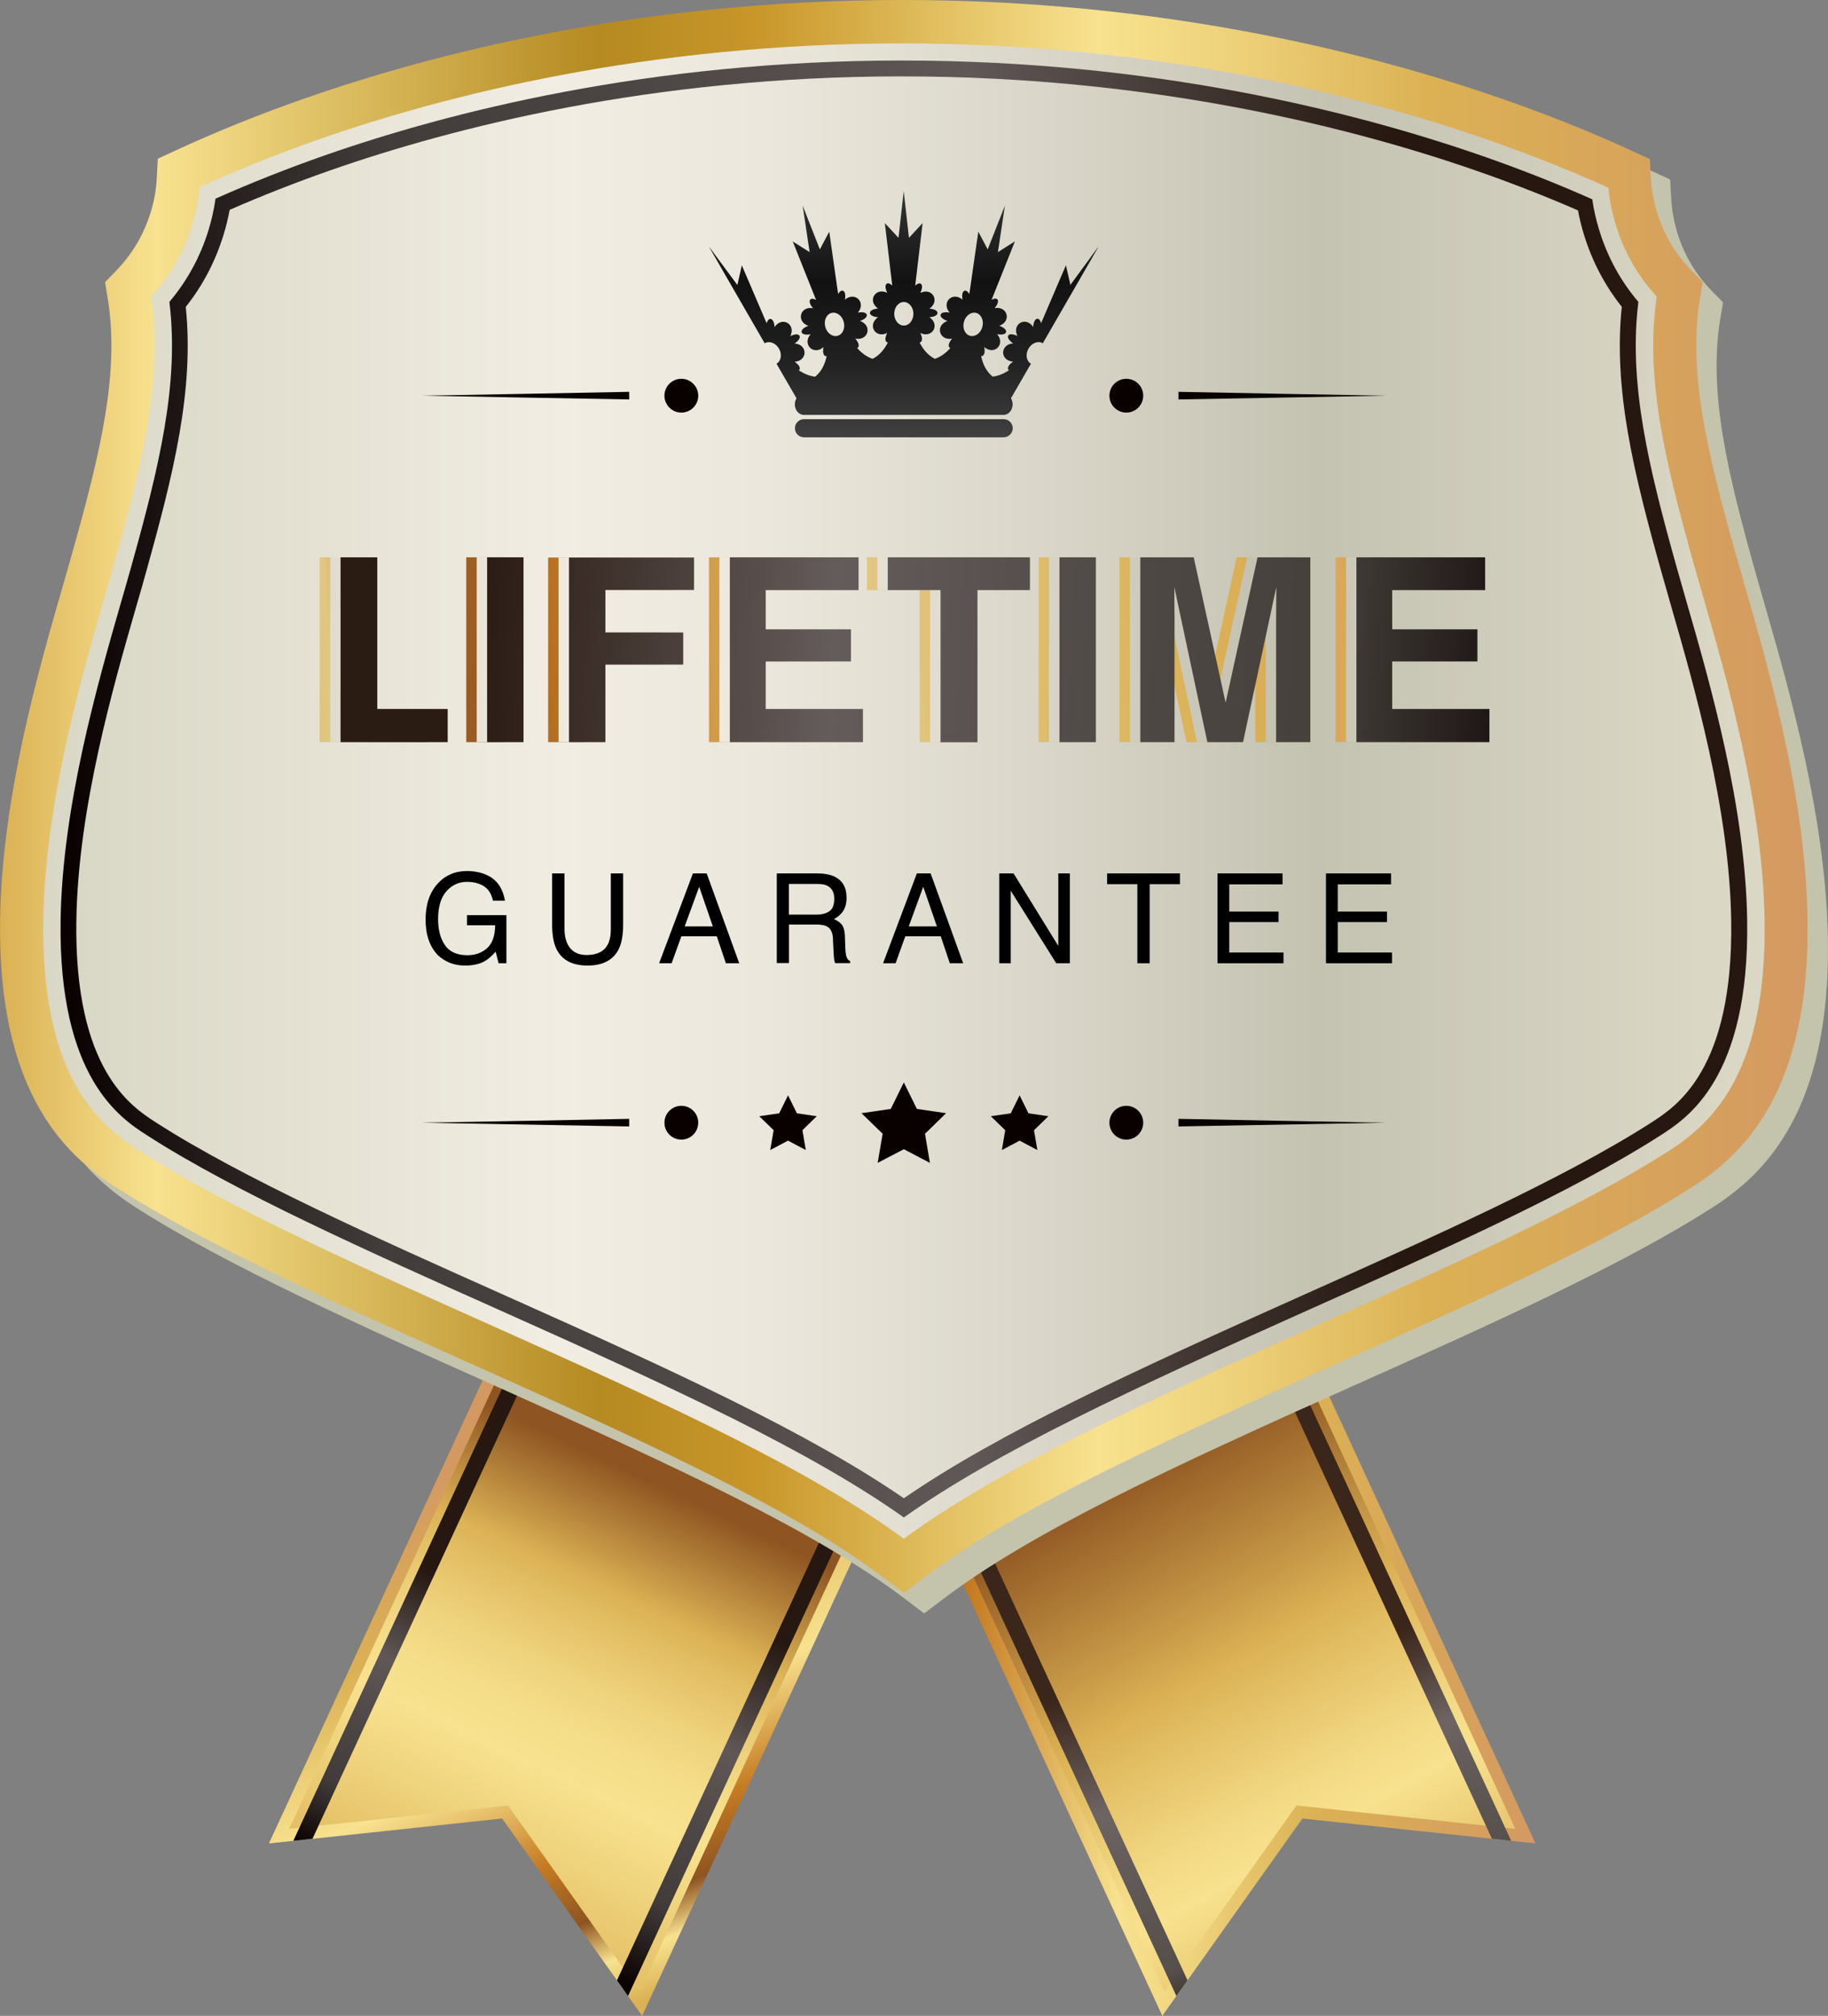 <?xml version="1.0" encoding="UTF-8"?> <!-- Generator: Adobe Illustrator 25.2.1, SVG Export Plug-In . SVG Version: 6.00 Build 0) --> <svg xmlns="http://www.w3.org/2000/svg" xmlns:xlink="http://www.w3.org/1999/xlink" id="Слой_1" x="0px" y="0px" viewBox="0 0 175.25 193.18" style="enable-background:new 0 0 175.25 193.18;" xml:space="preserve"><rect x="0" y="0" width="175.25" height="193.18" fill="#808080" stroke="none"/> <style type="text/css"> .st0{fill:url(#SVGID_1_);} .st1{fill:url(#SVGID_2_);} .st2{fill:url(#SVGID_3_);} .st3{fill:url(#SVGID_4_);} .st4{fill:url(#SVGID_5_);} .st5{fill:url(#SVGID_6_);} .st6{fill:url(#SVGID_7_);} .st7{fill:url(#SVGID_8_);} .st8{fill:#C4C3AC;} .st9{fill:url(#SVGID_9_);} .st10{fill:url(#SVGID_10_);} .st11{fill:url(#SVGID_11_);} .st12{fill:url(#SVGID_12_);} .st13{fill:#090000;} .st14{fill:url(#SVGID_13_);} .st15{fill:url(#SVGID_14_);} .st16{fill:url(#SVGID_15_);} .st17{fill:url(#SVGID_16_);} .st18{fill:url(#SVGID_17_);} .st19{fill:url(#SVGID_18_);} .st20{fill:url(#SVGID_19_);} .st21{fill:url(#SVGID_20_);} .st22{fill:url(#SVGID_21_);} .st23{fill:url(#SVGID_22_);} .st24{fill:url(#SVGID_23_);} .st25{fill:url(#SVGID_24_);} .st26{fill:url(#SVGID_25_);} .st27{fill:url(#SVGID_26_);} .st28{fill:url(#SVGID_27_);} .st29{fill:url(#SVGID_28_);} .st30{fill:url(#SVGID_29_);} .st31{fill:url(#SVGID_30_);} .st32{fill:url(#SVGID_31_);} .st33{fill:url(#SVGID_32_);} .st34{fill:url(#SVGID_33_);} .st35{fill:url(#SVGID_34_);} .st36{fill:url(#SVGID_35_);} .st37{fill:url(#SVGID_36_);} .st38{fill:url(#SVGID_37_);} .st39{fill:url(#SVGID_38_);} </style> <g> <linearGradient id="SVGID_1_" gradientUnits="userSpaceOnUse" x1="80.579" y1="184.184" x2="60.579" y2="133.851"> <stop offset="0" style="stop-color:#DBB154"></stop> <stop offset="0.086" style="stop-color:#F8E28F"></stop> <stop offset="0.166" style="stop-color:#8E5421"></stop> <stop offset="0.288" style="stop-color:#C67C23"></stop> <stop offset="0.472" style="stop-color:#F8E28F"></stop> <stop offset="0.57" style="stop-color:#EED27B"></stop> <stop offset="0.724" style="stop-color:#DBB154"></stop> <stop offset="1" style="stop-color:#D49961"></stop> </linearGradient> <polygon class="st0" points="101.55,106.57 61.56,193.18 48.14,174.27 25.78,176.66 65.77,90.05 "></polygon> <linearGradient id="SVGID_2_" gradientUnits="userSpaceOnUse" x1="41.306" y1="188.178" x2="63.29" y2="142.379"> <stop offset="0" style="stop-color:#DBB154"></stop> <stop offset="0.42" style="stop-color:#F8E28F"></stop> <stop offset="0.506" style="stop-color:#F5DE8A"></stop> <stop offset="0.613" style="stop-color:#EED17B"></stop> <stop offset="0.728" style="stop-color:#E2BD62"></stop> <stop offset="0.782" style="stop-color:#DBB154"></stop> <stop offset="1" style="stop-color:#8E5421"></stop> </linearGradient> <polygon class="st1" points="48.7,173.02 27.72,175.26 66.35,91.62 99.98,107.15 61.34,190.83 "></polygon> </g> <linearGradient id="SVGID_3_" gradientUnits="userSpaceOnUse" x1="26.259" y1="175.569" x2="43.592" y2="143.235"> <stop offset="0" style="stop-color:#090000"></stop> <stop offset="0.188" style="stop-color:#413C39"></stop> <stop offset="0.335" style="stop-color:#4B4543"></stop> <stop offset="0.539" style="stop-color:#605857"></stop> <stop offset="0.791" style="stop-color:#261811"></stop> </linearGradient> <polygon class="st2" points="29.96,176.21 69.05,91.56 67.6,90.89 28.12,176.41 "></polygon> <linearGradient id="SVGID_4_" gradientUnits="userSpaceOnUse" x1="58.247" y1="189.477" x2="78.914" y2="148.81"> <stop offset="0" style="stop-color:#090000"></stop> <stop offset="0.188" style="stop-color:#413C39"></stop> <stop offset="0.335" style="stop-color:#4B4543"></stop> <stop offset="0.539" style="stop-color:#605857"></stop> <stop offset="0.791" style="stop-color:#261811"></stop> </linearGradient> <polygon class="st3" points="60.21,191.28 99.72,105.72 98.27,105.05 59.15,189.78 "></polygon> <g> <linearGradient id="SVGID_5_" gradientUnits="userSpaceOnUse" x1="71.444" y1="141.614" x2="147.215" y2="141.614"> <stop offset="0" style="stop-color:#DBB154"></stop> <stop offset="0.086" style="stop-color:#F8E28F"></stop> <stop offset="0.166" style="stop-color:#8E5421"></stop> <stop offset="0.288" style="stop-color:#C67C23"></stop> <stop offset="0.472" style="stop-color:#F8E28F"></stop> <stop offset="0.57" style="stop-color:#EED27B"></stop> <stop offset="0.724" style="stop-color:#DBB154"></stop> <stop offset="1" style="stop-color:#D49961"></stop> </linearGradient> <polygon class="st4" points="71.44,106.57 111.43,193.18 124.86,174.27 147.21,176.66 107.22,90.05 "></polygon> <linearGradient id="SVGID_6_" gradientUnits="userSpaceOnUse" x1="135.535" y1="188.026" x2="108.516" y2="140.101"> <stop offset="0" style="stop-color:#DBB154"></stop> <stop offset="0.277" style="stop-color:#F8E28F"></stop> <stop offset="0.372" style="stop-color:#F2D883"></stop> <stop offset="0.545" style="stop-color:#E2BD62"></stop> <stop offset="0.614" style="stop-color:#DBB154"></stop> <stop offset="1" style="stop-color:#8E5421"></stop> </linearGradient> <polygon class="st5" points="73.01,107.15 106.65,91.62 145.27,175.26 124.29,173.02 111.65,190.83 "></polygon> </g> <linearGradient id="SVGID_7_" gradientUnits="userSpaceOnUse" x1="148.671" y1="182.95" x2="131.671" y2="148.617"> <stop offset="0" style="stop-color:#1A0000"></stop> <stop offset="0.188" style="stop-color:#56504B"></stop> <stop offset="0.366" style="stop-color:#5F5855"></stop> <stop offset="0.539" style="stop-color:#6D6463"></stop> <stop offset="0.791" style="stop-color:#3B261B"></stop> </linearGradient> <polygon class="st6" points="143.03,176.21 103.94,91.56 105.4,90.89 144.88,176.41 "></polygon> <linearGradient id="SVGID_8_" gradientUnits="userSpaceOnUse" x1="110.422" y1="198.722" x2="95.756" y2="154.389"> <stop offset="0" style="stop-color:#1A0000"></stop> <stop offset="0.188" style="stop-color:#56504B"></stop> <stop offset="0.366" style="stop-color:#5F5855"></stop> <stop offset="0.539" style="stop-color:#6D6463"></stop> <stop offset="0.791" style="stop-color:#3B261B"></stop> </linearGradient> <polygon class="st7" points="112.78,191.28 73.28,105.72 74.72,105.05 113.85,189.78 "></polygon> <g> <path class="st8" d="M88.4,1.95c-25.01,0-44.91,5.12-57.2,9.42c-4.36,1.52-8.55,3.21-12.46,5.02l-1.66,0.77l-0.1,1.83 c-0.05,1.12-0.25,2.23-0.59,3.32c-0.65,2.12-1.77,4-3.3,5.58l-1.07,1.1l0.25,1.51c1.19,7.16-0.73,14.94-3.37,24.36 c-0.26,0.95-0.57,1.99-0.89,3.12c-2.34,8.11-5.88,20.37-6.05,32.09c-0.25,16.45,6.15,22.48,10.98,25.59 c8.76,5.63,21.81,11.46,34.42,17.1c17.69,7.91,30.88,14,39.41,20.47l1.83,1.39l1.83-1.39c8.53-6.46,21.72-12.56,39.41-20.47 c12.62-5.64,25.67-11.47,34.42-17.1c4.83-3.1,11.23-9.14,10.98-25.59c-0.17-11.72-3.71-23.98-6.05-32.09 c-0.32-1.12-0.62-2.17-0.89-3.12c-2.64-9.43-4.56-17.2-3.37-24.36l0.26-1.51l-1.07-1.1c-1.55-1.58-2.66-3.45-3.31-5.58 c-0.33-1.07-0.53-2.17-0.59-3.28l-0.1-1.83l-1.66-0.76c-3.97-1.83-8.22-3.52-12.62-5.05C133.44,7.08,113.43,1.95,88.4,1.95 L88.4,1.95z"></path> <linearGradient id="SVGID_9_" gradientUnits="userSpaceOnUse" x1="0" y1="76.33" x2="173.297" y2="76.33"> <stop offset="0" style="stop-color:#DBB154"></stop> <stop offset="0.086" style="stop-color:#F8E28F"></stop> <stop offset="0.331" style="stop-color:#B58A21"></stop> <stop offset="0.417" style="stop-color:#C89629"></stop> <stop offset="0.607" style="stop-color:#F8E28F"></stop> <stop offset="0.679" style="stop-color:#EED27B"></stop> <stop offset="0.791" style="stop-color:#DBB154"></stop> <stop offset="1" style="stop-color:#D49961"></stop> </linearGradient> <path class="st9" d="M86.45,0c-25.01,0-44.91,5.12-57.2,9.42c-4.36,1.52-8.54,3.21-12.46,5.02l-1.66,0.77l-0.1,1.83 c-0.05,1.12-0.25,2.23-0.59,3.32c-0.65,2.12-1.77,4-3.3,5.58l-1.07,1.1l0.25,1.51c1.19,7.16-0.73,14.94-3.37,24.36 c-0.26,0.95-0.57,1.99-0.89,3.12C3.71,64.13,0.18,76.4,0.01,88.11c-0.25,16.45,6.15,22.48,10.98,25.59 c8.76,5.63,21.81,11.46,34.42,17.1c17.69,7.91,30.88,14,39.41,20.47l1.83,1.39l1.83-1.39c8.53-6.46,21.72-12.56,39.41-20.47 c12.62-5.64,25.67-11.47,34.42-17.1c4.83-3.1,11.23-9.14,10.98-25.59c-0.17-11.72-3.71-23.98-6.05-32.09 c-0.32-1.12-0.62-2.17-0.89-3.12c-2.64-9.43-4.56-17.2-3.37-24.36l0.26-1.51l-1.07-1.1c-1.55-1.58-2.66-3.45-3.31-5.58 c-0.33-1.07-0.53-2.17-0.59-3.28l-0.1-1.83l-1.66-0.76c-3.97-1.83-8.22-3.52-12.62-5.05C131.49,5.13,111.48,0,86.45,0L86.45,0z"></path> <linearGradient id="SVGID_10_" gradientUnits="userSpaceOnUse" x1="4.142" y1="75.803" x2="169.155" y2="75.803"> <stop offset="0" style="stop-color:#D9D7C5"></stop> <stop offset="0.294" style="stop-color:#F1EDE3"></stop> <stop offset="0.414" style="stop-color:#EBE7DC"></stop> <stop offset="0.588" style="stop-color:#D9D6C9"></stop> <stop offset="0.749" style="stop-color:#C4C2B1"></stop> <stop offset="0.982" style="stop-color:#DAD7C5"></stop> </linearGradient> <path class="st10" d="M86.65,147.46c-8.89-6.54-22.05-12.63-39.55-20.45c-12.48-5.58-25.38-11.34-33.87-16.8 c-4.34-2.79-9.29-7.81-9.08-22.04c0.16-11.17,3.61-23.11,5.89-31l0.16-0.54c0.27-0.93,0.52-1.81,0.75-2.61 c2.71-9.69,4.7-17.76,3.55-25.6c1.81-1.98,3.12-4.27,3.91-6.84c0.37-1.18,0.61-2.4,0.72-3.64c3.66-1.67,7.52-3.21,11.49-4.6 c11.99-4.19,31.4-9.18,55.84-9.18c24.44,0,43.99,5,56.08,9.2c4.08,1.42,8,2.98,11.66,4.63c0.11,1.21,0.35,2.42,0.72,3.6 c0.79,2.57,2.1,4.86,3.91,6.83c-1.15,7.85,0.84,15.92,3.55,25.62l0.9,3.14c2.29,7.93,5.73,19.86,5.89,31.01 c0.21,14.23-4.74,19.25-9.08,22.04c-8.48,5.46-21.36,11.21-33.82,16.78C108.69,134.84,95.52,140.93,86.65,147.46L86.65,147.46z"></path> <linearGradient id="SVGID_11_" gradientUnits="userSpaceOnUse" x1="5.798" y1="75.61" x2="167.499" y2="75.61"> <stop offset="0" style="stop-color:#090000"></stop> <stop offset="0.188" style="stop-color:#413C39"></stop> <stop offset="0.335" style="stop-color:#4B4543"></stop> <stop offset="0.539" style="stop-color:#605857"></stop> <stop offset="0.791" style="stop-color:#261811"></stop> </linearGradient> <path class="st11" d="M86.65,145.42c-8.99-6.37-21.91-12.34-38.87-19.92c-12.43-5.55-25.27-11.29-33.65-16.68 c-2.56-1.64-8.54-5.49-8.32-20.62c0.16-10.95,3.57-22.76,5.82-30.57l0.16-0.55c0.27-0.94,0.52-1.82,0.75-2.63 c2.68-9.57,4.67-17.61,3.7-25.52c1.71-2.02,2.97-4.33,3.75-6.88c0.3-0.98,0.53-1.98,0.67-3.01c3.36-1.5,6.88-2.89,10.5-4.16 C43.02,10.74,62.25,5.8,86.45,5.8c24.21,0,43.56,4.95,55.53,9.1c3.72,1.29,7.3,2.7,10.67,4.2c0.14,1,0.37,1.99,0.67,2.96 c0.78,2.55,2.04,4.86,3.75,6.87c-0.97,7.92,1.02,15.96,3.7,25.53l0.9,3.15c2.27,7.85,5.67,19.65,5.83,30.58 c0.23,15.14-5.76,18.98-8.32,20.62c-8.38,5.39-21.2,11.12-33.6,16.66C108.55,133.09,95.62,139.06,86.65,145.42L86.65,145.42z"></path> <linearGradient id="SVGID_12_" gradientUnits="userSpaceOnUse" x1="7.313" y1="75.444" x2="165.984" y2="75.444"> <stop offset="0" style="stop-color:#D9D7C5"></stop> <stop offset="0.294" style="stop-color:#F1EDE3"></stop> <stop offset="0.414" style="stop-color:#EBE7DC"></stop> <stop offset="0.588" style="stop-color:#D9D6C9"></stop> <stop offset="0.749" style="stop-color:#C4C2B1"></stop> <stop offset="0.982" style="stop-color:#DAD7C5"></stop> </linearGradient> <path class="st12" d="M86.65,143.58c-9.06-6.23-21.76-12.08-38.26-19.45c-12.38-5.53-25.16-11.24-33.45-16.57 c-2.34-1.51-7.83-5.04-7.62-19.33c0.16-10.75,3.53-22.44,5.76-30.17l0.16-0.55c0.27-0.94,0.53-1.82,0.75-2.64 c2.65-9.47,4.64-17.49,3.82-25.46c1.63-2.05,2.84-4.36,3.62-6.9c0.24-0.78,0.44-1.59,0.59-2.4c3.1-1.36,6.32-2.62,9.63-3.78 c11.76-4.11,30.8-9.01,54.79-9.01c24,0,43.18,4.91,55.04,9.02c3.4,1.18,6.69,2.47,9.8,3.82c0.15,0.79,0.34,1.58,0.58,2.35 c0.78,2.53,1.99,4.84,3.62,6.89c-0.82,7.98,1.16,16,3.82,25.48l0.9,3.16c2.24,7.78,5.61,19.46,5.77,30.18 c0.22,14.29-5.28,17.82-7.62,19.33c-8.28,5.33-21.05,11.03-33.4,16.55C108.4,131.5,95.69,137.36,86.65,143.58L86.65,143.58z"></path> </g> <g> <polygon class="st13" points="86.65,103.73 87.9,106.27 90.7,106.68 88.68,108.65 89.15,111.44 86.65,110.13 84.14,111.44 84.62,108.65 82.59,106.68 85.4,106.27 "></polygon> <g> <polygon class="st13" points="97.75,104.97 98.6,106.69 100.51,106.97 99.13,108.31 99.45,110.21 97.75,109.31 96.05,110.21 96.37,108.31 94.99,106.97 96.9,106.69 "></polygon> <polygon class="st13" points="75.55,104.97 76.4,106.69 78.3,106.97 76.93,108.31 77.25,110.21 75.55,109.31 73.84,110.21 74.17,108.31 72.79,106.97 74.7,106.69 "></polygon> </g> </g> <g> <linearGradient id="SVGID_13_" gradientUnits="userSpaceOnUse" x1="86.648" y1="-1.67" x2="86.648" y2="84.71"> <stop offset="0" style="stop-color:#3A3A3A"></stop> <stop offset="0.086" style="stop-color:#666666"></stop> <stop offset="0.331" style="stop-color:#121212"></stop> <stop offset="0.417" style="stop-color:#202020"></stop> <stop offset="0.607" style="stop-color:#666666"></stop> <stop offset="0.699" style="stop-color:#525252"></stop> <stop offset="0.791" style="stop-color:#3A3A3A"></stop> <stop offset="1" style="stop-color:#2C2C2C"></stop> </linearGradient> <path class="st14" d="M97.09,41.04c0-0.48-0.39-0.87-0.87-0.87H77.08c-0.48,0-0.87,0.39-0.87,0.87l0,0c0,0.48,0.39,0.87,0.87,0.87 h19.14C96.7,41.9,97.09,41.51,97.09,41.04L97.09,41.04z"></path> <linearGradient id="SVGID_14_" gradientUnits="userSpaceOnUse" x1="86.648" y1="-1.663" x2="86.648" y2="84.703"> <stop offset="0" style="stop-color:#3A3A3A"></stop> <stop offset="0.086" style="stop-color:#666666"></stop> <stop offset="0.331" style="stop-color:#121212"></stop> <stop offset="0.417" style="stop-color:#202020"></stop> <stop offset="0.607" style="stop-color:#666666"></stop> <stop offset="0.699" style="stop-color:#525252"></stop> <stop offset="0.791" style="stop-color:#3A3A3A"></stop> <stop offset="1" style="stop-color:#2C2C2C"></stop> </linearGradient> <path class="st15" d="M102.62,27.3l-0.43-1.88l-2.38,5.55c-0.18-0.67-0.7-0.55-0.76,0.36c-0.72-1.06-2.07-0.28-1.51,0.87 c-0.94-0.46-1.27,0.12-0.41,0.71c-1.28,0.09-1.28,1.66,0,1.75c-0.51,0.34-0.61,0.69-0.4,0.82c-0.48,0.32-1.01,0.55-1.57,0.61 c-0.61-0.5-0.94-1.2-1.1-1.97c0.24,0.05,0.42-0.26,0.3-0.86c0.96,0.83,2.07-0.27,1.23-1.24c1.03,0.2,1.2-0.45,0.21-0.8 c1.2-0.42,0.8-1.92-0.45-1.69c0.59-0.69,0.31-1.14-0.29-0.79l2.24-5.61l-1.63,1.03l0.67-4.46l-1.65,4.2l-0.9-1.7l-0.86,5.98 c-0.35-0.6-0.82-0.35-0.65,0.54c-0.96-0.83-2.07,0.27-1.24,1.24c-1.03-0.2-1.2,0.46-0.21,0.8c-1.2,0.42-0.8,1.92,0.45,1.69 c-0.41,0.47-0.4,0.83-0.17,0.9c-0.41,0.47-0.91,0.84-1.48,1.04c-0.66-0.33-1.13-0.9-1.47-1.57c0.24-0.01,0.34-0.36,0.07-0.91 c1.15,0.55,1.93-0.8,0.87-1.51c1.04-0.07,1.04-0.75,0-0.82c1.05-0.72,0.27-2.07-0.87-1.51c0.4-0.82,0.01-1.18-0.49-0.69l0.71-6 l-1.31,1.41l-0.5-4.48l-0.5,4.48l-1.31-1.41l0.71,5.99c-0.49-0.49-0.88-0.12-0.48,0.69c-1.15-0.55-1.93,0.79-0.88,1.51 c-1.04,0.08-1.04,0.75,0,0.83c-1.05,0.72-0.28,2.07,0.87,1.51c-0.27,0.56-0.18,0.9,0.07,0.91c-0.34,0.67-0.81,1.24-1.47,1.57 c-0.57-0.2-1.06-0.57-1.48-1.04c0.23-0.07,0.23-0.43-0.17-0.9c1.25,0.24,1.66-1.27,0.45-1.69c0.99-0.34,0.81-1-0.21-0.8 c0.83-0.96-0.27-2.07-1.24-1.24c0.17-0.89-0.3-1.14-0.65-0.54L79.5,22.2l-0.9,1.7l-1.65-4.2l0.67,4.46L76,23.14l2.24,5.61 c-0.6-0.34-0.88,0.11-0.29,0.79c-1.25-0.24-1.65,1.27-0.45,1.69c-0.99,0.34-0.81,1,0.21,0.8c-0.83,0.96,0.27,2.07,1.24,1.24 c-0.12,0.61,0.06,0.91,0.3,0.86c-0.16,0.77-0.49,1.47-1.1,1.97c-0.56-0.07-1.08-0.29-1.57-0.61c0.2-0.13,0.11-0.48-0.4-0.82 c1.27-0.09,1.27-1.66,0-1.75c0.86-0.58,0.53-1.17-0.41-0.71c0.56-1.15-0.8-1.93-1.51-0.87c-0.06-0.91-0.58-1.02-0.76-0.36 l-2.38-5.55l-0.43,1.88L68,23.67l0.03,0.08l5.28,9.15c0,0,0,0,0.01-0.01c0.44-0.25,1.05-0.02,1.36,0.52 c0.31,0.54,0.21,1.19-0.23,1.44c0,0,0,0-0.01,0l1.92,3.32c-0.1,0.16-0.16,0.36-0.16,0.58c0,0.56,0.39,1.01,0.87,1.01h19.14 c0.48,0,0.87-0.45,0.87-1.01c0-0.22-0.06-0.42-0.16-0.58l1.92-3.32c0,0-0.01,0-0.01,0c-0.44-0.25-0.54-0.9-0.23-1.44 c0.31-0.54,0.92-0.78,1.36-0.52c0,0,0.01,0,0.01,0.01l5.28-9.15l0.03-0.08L102.62,27.3z M92.41,30.85 c0.16-0.61,0.69-0.99,1.18-0.86c0.49,0.13,0.75,0.73,0.59,1.33c-0.16,0.61-0.69,0.99-1.18,0.86 C92.51,32.05,92.25,31.46,92.41,30.85z M86.65,28.94c0.5,0,0.92,0.51,0.92,1.13c0,0.63-0.41,1.13-0.92,1.13 c-0.51,0-0.92-0.51-0.92-1.13C85.73,29.45,86.14,28.94,86.65,28.94z M79.12,31.32c-0.16-0.6,0.1-1.2,0.59-1.33 c0.49-0.13,1.02,0.25,1.18,0.86c0.16,0.61-0.1,1.2-0.59,1.33C79.81,32.31,79.28,31.93,79.12,31.32z"></path> </g> <g> <g> <polygon class="st13" points="40.44,37.92 50.38,38.1 60.32,38.28 60.32,37.92 60.32,37.55 50.38,37.74 "></polygon> <circle class="st13" cx="65.32" cy="37.92" r="1.62"></circle> </g> <g> <polygon class="st13" points="132.86,37.92 122.92,38.1 112.98,38.28 112.98,37.92 112.98,37.55 122.92,37.74 "></polygon> <circle class="st13" cx="107.98" cy="37.92" r="1.62"></circle> </g> </g> <g> <g> <polygon class="st13" points="40.44,107.59 50.38,107.77 60.32,107.95 60.32,107.59 60.32,107.22 50.38,107.41 "></polygon> <circle class="st13" cx="65.32" cy="107.59" r="1.62"></circle> </g> <g> <polygon class="st13" points="132.86,107.59 122.92,107.77 112.98,107.95 112.98,107.59 112.98,107.22 122.92,107.41 "></polygon> <circle class="st13" cx="107.98" cy="107.59" r="1.62"></circle> </g> </g> <g> <path d="M46.86,83.95c0.84,0.45,1.36,1.24,1.55,2.36h-1.15c-0.14-0.63-0.42-1.09-0.85-1.37s-0.98-0.43-1.64-0.43 c-0.78,0-1.44,0.3-1.97,0.9s-0.8,1.49-0.8,2.67c0,1.02,0.22,1.86,0.66,2.5c0.44,0.64,1.16,0.96,2.15,0.96 c0.76,0,1.39-0.23,1.89-0.68s0.76-1.18,0.77-2.19h-2.7V87.7h3.78v4.61h-0.75l-0.28-1.11c-0.39,0.43-0.73,0.73-1.03,0.9 c-0.5,0.29-1.14,0.43-1.92,0.43c-1,0-1.87-0.33-2.59-0.99c-0.79-0.83-1.18-1.96-1.18-3.41c0-1.44,0.38-2.59,1.15-3.44 c0.73-0.81,1.68-1.22,2.84-1.22C45.59,83.48,46.28,83.64,46.86,83.95z"></path> <path d="M54.12,83.7v5.32c0,0.62,0.12,1.14,0.35,1.56c0.35,0.62,0.94,0.94,1.77,0.94c1,0,1.67-0.34,2.03-1.01 c0.19-0.37,0.29-0.86,0.29-1.48V83.7h1.18v4.83c0,1.06-0.14,1.87-0.43,2.44c-0.53,1.04-1.52,1.56-2.98,1.56s-2.45-0.52-2.97-1.56 c-0.29-0.57-0.43-1.38-0.43-2.44V83.7H54.12z"></path> <path d="M66.43,83.7h1.32l3.12,8.61h-1.28l-0.87-2.58h-3.4l-0.93,2.58h-1.2L66.43,83.7z M68.34,88.78l-1.31-3.8l-1.39,3.8H68.34z"></path> <path d="M74.47,83.7h3.91c0.64,0,1.18,0.1,1.59,0.29c0.79,0.37,1.19,1.04,1.19,2.03c0,0.52-0.11,0.94-0.32,1.27 s-0.51,0.59-0.89,0.79c0.34,0.14,0.59,0.32,0.76,0.54S80.98,89.2,81,89.7l0.04,1.15c0.01,0.33,0.04,0.57,0.08,0.73 c0.07,0.27,0.2,0.45,0.38,0.53v0.19h-1.43c-0.04-0.07-0.07-0.17-0.09-0.29s-0.04-0.34-0.06-0.68l-0.07-1.44 c-0.03-0.56-0.23-0.94-0.61-1.13c-0.22-0.11-0.56-0.16-1.02-0.16h-2.58v3.69h-1.17V83.7z M78.26,87.65c0.53,0,0.95-0.11,1.26-0.33 s0.46-0.61,0.46-1.18c0-0.61-0.22-1.03-0.65-1.25c-0.23-0.12-0.54-0.18-0.93-0.18h-2.77v2.94H78.26z"></path> <path d="M87.9,83.7h1.32l3.12,8.61h-1.28l-0.87-2.58h-3.4l-0.93,2.58h-1.2L87.9,83.7z M89.82,88.78l-1.31-3.8l-1.39,3.8H89.82z"></path> <path d="M95.8,83.7h1.37l4.29,6.95V83.7h1.11v8.61h-1.31l-4.36-6.95v6.95H95.8V83.7z"></path> <path d="M113.12,83.7v1.03h-2.9v7.58h-1.18v-7.58h-2.9V83.7H113.12z"></path> <path d="M116.71,83.7h6.25v1.05h-5.11v2.61h4.72v1h-4.72v2.92h5.2v1.03h-6.33V83.7z"></path> <path d="M127.11,83.7h6.25v1.05h-5.11v2.61h4.72v1h-4.72v2.92h5.2v1.03h-6.33V83.7z"></path> </g> <linearGradient id="SVGID_15_" gradientUnits="userSpaceOnUse" x1="21.762" y1="63.457" x2="136.274" y2="53.732"> <stop offset="0" style="stop-color:#DBB154"></stop> <stop offset="0.086" style="stop-color:#E1C781"></stop> <stop offset="0.166" style="stop-color:#8E5421"></stop> <stop offset="0.288" style="stop-color:#C67C23"></stop> <stop offset="0.472" style="stop-color:#E1C781"></stop> <stop offset="0.596" style="stop-color:#DEBD6D"></stop> <stop offset="0.724" style="stop-color:#DBB154"></stop> <stop offset="1" style="stop-color:#D49961"></stop> </linearGradient> <path class="st16" d="M30.65,53.41h3.52v14.53h6.75v3.18H30.65V53.41z"></path> <linearGradient id="SVGID_16_" gradientUnits="userSpaceOnUse" x1="19.563" y1="64.549" x2="152.031" y2="53.299"> <stop offset="0" style="stop-color:#DBB154"></stop> <stop offset="0.086" style="stop-color:#E1C781"></stop> <stop offset="0.166" style="stop-color:#8E5421"></stop> <stop offset="0.288" style="stop-color:#C67C23"></stop> <stop offset="0.472" style="stop-color:#E1C781"></stop> <stop offset="0.596" style="stop-color:#DEBD6D"></stop> <stop offset="0.724" style="stop-color:#DBB154"></stop> <stop offset="1" style="stop-color:#D49961"></stop> </linearGradient> <path class="st17" d="M48.19,71.12H44.7V53.41h3.49V71.12z"></path> <linearGradient id="SVGID_17_" gradientUnits="userSpaceOnUse" x1="19.62" y1="65.222" x2="152.088" y2="53.972"> <stop offset="0" style="stop-color:#DBB154"></stop> <stop offset="0.086" style="stop-color:#E1C781"></stop> <stop offset="0.166" style="stop-color:#8E5421"></stop> <stop offset="0.288" style="stop-color:#C67C23"></stop> <stop offset="0.472" style="stop-color:#E1C781"></stop> <stop offset="0.596" style="stop-color:#DEBD6D"></stop> <stop offset="0.724" style="stop-color:#DBB154"></stop> <stop offset="1" style="stop-color:#D49961"></stop> </linearGradient> <path class="st18" d="M52.54,53.43h12v3.11h-8.5v4.07h7.46v3.08h-7.46v7.43h-3.49V53.43z"></path> <linearGradient id="SVGID_18_" gradientUnits="userSpaceOnUse" x1="19.762" y1="66.902" x2="152.231" y2="55.652"> <stop offset="0" style="stop-color:#DBB154"></stop> <stop offset="0.086" style="stop-color:#E1C781"></stop> <stop offset="0.166" style="stop-color:#8E5421"></stop> <stop offset="0.288" style="stop-color:#C67C23"></stop> <stop offset="0.472" style="stop-color:#E1C781"></stop> <stop offset="0.596" style="stop-color:#DEBD6D"></stop> <stop offset="0.724" style="stop-color:#DBB154"></stop> <stop offset="1" style="stop-color:#D49961"></stop> </linearGradient> <path class="st19" d="M80.31,56.55h-8.9v3.76h8.17v3.08h-8.17v4.55h9.32v3.18H67.97V53.41h12.34V56.55z"></path> <linearGradient id="SVGID_19_" gradientUnits="userSpaceOnUse" x1="19.856" y1="68.003" x2="152.324" y2="56.753"> <stop offset="0" style="stop-color:#DBB154"></stop> <stop offset="0.086" style="stop-color:#E1C781"></stop> <stop offset="0.166" style="stop-color:#8E5421"></stop> <stop offset="0.288" style="stop-color:#C67C23"></stop> <stop offset="0.472" style="stop-color:#E1C781"></stop> <stop offset="0.596" style="stop-color:#DEBD6D"></stop> <stop offset="0.724" style="stop-color:#DBB154"></stop> <stop offset="1" style="stop-color:#D49961"></stop> </linearGradient> <path class="st20" d="M96.74,53.41v3.14h-5.03v14.58h-3.54V56.55h-5.06v-3.14H96.74z"></path> <linearGradient id="SVGID_20_" gradientUnits="userSpaceOnUse" x1="19.955" y1="69.175" x2="152.424" y2="57.925"> <stop offset="0" style="stop-color:#DBB154"></stop> <stop offset="0.086" style="stop-color:#E1C781"></stop> <stop offset="0.166" style="stop-color:#8E5421"></stop> <stop offset="0.288" style="stop-color:#C67C23"></stop> <stop offset="0.472" style="stop-color:#E1C781"></stop> <stop offset="0.596" style="stop-color:#DEBD6D"></stop> <stop offset="0.724" style="stop-color:#DBB154"></stop> <stop offset="1" style="stop-color:#D49961"></stop> </linearGradient> <path class="st21" d="M103.06,71.12h-3.49V53.41h3.49V71.12z"></path> <linearGradient id="SVGID_21_" gradientUnits="userSpaceOnUse" x1="20.057" y1="70.37" x2="152.525" y2="59.12"> <stop offset="0" style="stop-color:#DBB154"></stop> <stop offset="0.086" style="stop-color:#E1C781"></stop> <stop offset="0.166" style="stop-color:#8E5421"></stop> <stop offset="0.288" style="stop-color:#C67C23"></stop> <stop offset="0.472" style="stop-color:#E1C781"></stop> <stop offset="0.596" style="stop-color:#DEBD6D"></stop> <stop offset="0.724" style="stop-color:#DBB154"></stop> <stop offset="1" style="stop-color:#D49961"></stop> </linearGradient> <path class="st22" d="M118.56,53.41h5.06v17.71h-3.28V59.14c0-0.34,0-0.83,0.01-1.45c0.01-0.62,0.01-1.1,0.01-1.44l-3.19,14.87 h-3.42l-3.17-14.87c0,0.34,0,0.82,0.01,1.44c0.01,0.62,0.01,1.1,0.01,1.45v11.98h-3.28V53.41h5.12l3.06,13.93L118.56,53.41z"></path> <linearGradient id="SVGID_22_" gradientUnits="userSpaceOnUse" x1="20.192" y1="71.966" x2="152.661" y2="60.716"> <stop offset="0" style="stop-color:#DBB154"></stop> <stop offset="0.086" style="stop-color:#E1C781"></stop> <stop offset="0.166" style="stop-color:#8E5421"></stop> <stop offset="0.288" style="stop-color:#C67C23"></stop> <stop offset="0.472" style="stop-color:#E1C781"></stop> <stop offset="0.596" style="stop-color:#DEBD6D"></stop> <stop offset="0.724" style="stop-color:#DBB154"></stop> <stop offset="1" style="stop-color:#D49961"></stop> </linearGradient> <path class="st23" d="M140.37,56.55h-8.9v3.76h8.17v3.08h-8.17v4.55h9.32v3.18h-12.75V53.41h12.34V56.55z"></path> <linearGradient id="SVGID_23_" gradientUnits="userSpaceOnUse" x1="22.762" y1="63.457" x2="137.274" y2="53.732"> <stop offset="0" style="stop-color:#D9D7C5"></stop> <stop offset="0.294" style="stop-color:#F1EDE3"></stop> <stop offset="0.414" style="stop-color:#EBE7DC"></stop> <stop offset="0.588" style="stop-color:#D9D6C9"></stop> <stop offset="0.749" style="stop-color:#C4C2B1"></stop> <stop offset="0.982" style="stop-color:#DAD7C5"></stop> </linearGradient> <path class="st24" d="M31.65,53.41h3.52v14.53h6.75v3.18H31.65V53.41z"></path> <linearGradient id="SVGID_24_" gradientUnits="userSpaceOnUse" x1="20.563" y1="64.549" x2="153.031" y2="53.299"> <stop offset="0" style="stop-color:#D9D7C5"></stop> <stop offset="0.294" style="stop-color:#F1EDE3"></stop> <stop offset="0.414" style="stop-color:#EBE7DC"></stop> <stop offset="0.588" style="stop-color:#D9D6C9"></stop> <stop offset="0.749" style="stop-color:#C4C2B1"></stop> <stop offset="0.982" style="stop-color:#DAD7C5"></stop> </linearGradient> <path class="st25" d="M49.19,71.12H45.7V53.41h3.49V71.12z"></path> <linearGradient id="SVGID_25_" gradientUnits="userSpaceOnUse" x1="20.62" y1="65.222" x2="153.088" y2="53.972"> <stop offset="0" style="stop-color:#D9D7C5"></stop> <stop offset="0.294" style="stop-color:#F1EDE3"></stop> <stop offset="0.414" style="stop-color:#EBE7DC"></stop> <stop offset="0.588" style="stop-color:#D9D6C9"></stop> <stop offset="0.749" style="stop-color:#C4C2B1"></stop> <stop offset="0.982" style="stop-color:#DAD7C5"></stop> </linearGradient> <path class="st26" d="M53.54,53.43h12v3.11h-8.5v4.07h7.46v3.08h-7.46v7.43h-3.49V53.43z"></path> <linearGradient id="SVGID_26_" gradientUnits="userSpaceOnUse" x1="20.762" y1="66.902" x2="153.231" y2="55.652"> <stop offset="0" style="stop-color:#D9D7C5"></stop> <stop offset="0.294" style="stop-color:#F1EDE3"></stop> <stop offset="0.414" style="stop-color:#EBE7DC"></stop> <stop offset="0.588" style="stop-color:#D9D6C9"></stop> <stop offset="0.749" style="stop-color:#C4C2B1"></stop> <stop offset="0.982" style="stop-color:#DAD7C5"></stop> </linearGradient> <path class="st27" d="M81.31,56.55h-8.9v3.76h8.17v3.08h-8.17v4.55h9.32v3.18H68.97V53.41h12.34V56.55z"></path> <linearGradient id="SVGID_27_" gradientUnits="userSpaceOnUse" x1="20.856" y1="68.003" x2="153.324" y2="56.753"> <stop offset="0" style="stop-color:#D9D7C5"></stop> <stop offset="0.294" style="stop-color:#F1EDE3"></stop> <stop offset="0.414" style="stop-color:#EBE7DC"></stop> <stop offset="0.588" style="stop-color:#D9D6C9"></stop> <stop offset="0.749" style="stop-color:#C4C2B1"></stop> <stop offset="0.982" style="stop-color:#DAD7C5"></stop> </linearGradient> <path class="st28" d="M97.74,53.41v3.14h-5.03v14.58h-3.54V56.55h-5.06v-3.14H97.74z"></path> <linearGradient id="SVGID_28_" gradientUnits="userSpaceOnUse" x1="20.955" y1="69.175" x2="153.424" y2="57.925"> <stop offset="0" style="stop-color:#D9D7C5"></stop> <stop offset="0.294" style="stop-color:#F1EDE3"></stop> <stop offset="0.414" style="stop-color:#EBE7DC"></stop> <stop offset="0.588" style="stop-color:#D9D6C9"></stop> <stop offset="0.749" style="stop-color:#C4C2B1"></stop> <stop offset="0.982" style="stop-color:#DAD7C5"></stop> </linearGradient> <path class="st29" d="M104.06,71.12h-3.49V53.41h3.49V71.12z"></path> <linearGradient id="SVGID_29_" gradientUnits="userSpaceOnUse" x1="21.057" y1="70.37" x2="153.525" y2="59.12"> <stop offset="0" style="stop-color:#D9D7C5"></stop> <stop offset="0.294" style="stop-color:#F1EDE3"></stop> <stop offset="0.414" style="stop-color:#EBE7DC"></stop> <stop offset="0.588" style="stop-color:#D9D6C9"></stop> <stop offset="0.749" style="stop-color:#C4C2B1"></stop> <stop offset="0.982" style="stop-color:#DAD7C5"></stop> </linearGradient> <path class="st30" d="M119.56,53.41h5.06v17.71h-3.28V59.14c0-0.34,0-0.83,0.01-1.45c0.01-0.62,0.01-1.1,0.01-1.44l-3.19,14.87 h-3.42l-3.17-14.87c0,0.34,0,0.82,0.01,1.44c0.01,0.62,0.01,1.1,0.01,1.45v11.98h-3.28V53.41h5.12l3.06,13.93L119.56,53.41z"></path> <linearGradient id="SVGID_30_" gradientUnits="userSpaceOnUse" x1="21.192" y1="71.966" x2="153.661" y2="60.716"> <stop offset="0" style="stop-color:#D9D7C5"></stop> <stop offset="0.294" style="stop-color:#F1EDE3"></stop> <stop offset="0.414" style="stop-color:#EBE7DC"></stop> <stop offset="0.588" style="stop-color:#D9D6C9"></stop> <stop offset="0.749" style="stop-color:#C4C2B1"></stop> <stop offset="0.982" style="stop-color:#DAD7C5"></stop> </linearGradient> <path class="st31" d="M141.37,56.55h-8.9v3.76h8.17v3.08h-8.17v4.55h9.32v3.18h-12.75V53.41h12.34V56.55z"></path> <linearGradient id="SVGID_31_" gradientUnits="userSpaceOnUse" x1="152.101" y1="67.683" x2="17.664" y2="61.495"> <stop offset="0" style="stop-color:#090000"></stop> <stop offset="0.188" style="stop-color:#45403C"></stop> <stop offset="0.335" style="stop-color:#4F4946"></stop> <stop offset="0.539" style="stop-color:#645C5B"></stop> <stop offset="0.791" style="stop-color:#2A1B13"></stop> </linearGradient> <path class="st32" d="M32.65,53.41h3.52v14.53h6.75v3.18H32.65V53.41z"></path> <linearGradient id="SVGID_32_" gradientUnits="userSpaceOnUse" x1="152.131" y1="67.038" x2="17.694" y2="60.85"> <stop offset="0" style="stop-color:#090000"></stop> <stop offset="0.188" style="stop-color:#45403C"></stop> <stop offset="0.335" style="stop-color:#4F4946"></stop> <stop offset="0.539" style="stop-color:#645C5B"></stop> <stop offset="0.791" style="stop-color:#2A1B13"></stop> </linearGradient> <path class="st33" d="M50.19,71.12H46.7V53.41h3.49V71.12z"></path> <linearGradient id="SVGID_33_" gradientUnits="userSpaceOnUse" x1="152.156" y1="66.495" x2="17.718" y2="60.307"> <stop offset="0" style="stop-color:#090000"></stop> <stop offset="0.188" style="stop-color:#45403C"></stop> <stop offset="0.335" style="stop-color:#4F4946"></stop> <stop offset="0.539" style="stop-color:#645C5B"></stop> <stop offset="0.791" style="stop-color:#2A1B13"></stop> </linearGradient> <path class="st34" d="M54.54,53.43h12v3.11h-8.5v4.07h7.46v3.08h-7.46v7.43h-3.49V53.43z"></path> <linearGradient id="SVGID_34_" gradientUnits="userSpaceOnUse" x1="152.189" y1="65.766" x2="17.752" y2="59.578"> <stop offset="0" style="stop-color:#090000"></stop> <stop offset="0.188" style="stop-color:#45403C"></stop> <stop offset="0.335" style="stop-color:#4F4946"></stop> <stop offset="0.539" style="stop-color:#645C5B"></stop> <stop offset="0.791" style="stop-color:#2A1B13"></stop> </linearGradient> <path class="st35" d="M82.31,56.55h-8.9v3.76h8.17v3.08h-8.17v4.55h9.32v3.18H69.97V53.41h12.34V56.55z"></path> <linearGradient id="SVGID_35_" gradientUnits="userSpaceOnUse" x1="152.228" y1="64.925" x2="17.791" y2="58.737"> <stop offset="0" style="stop-color:#090000"></stop> <stop offset="0.188" style="stop-color:#45403C"></stop> <stop offset="0.335" style="stop-color:#4F4946"></stop> <stop offset="0.539" style="stop-color:#645C5B"></stop> <stop offset="0.791" style="stop-color:#2A1B13"></stop> </linearGradient> <path class="st36" d="M98.74,53.41v3.14h-5.03v14.58h-3.54V56.55h-5.06v-3.14H98.74z"></path> <linearGradient id="SVGID_36_" gradientUnits="userSpaceOnUse" x1="152.247" y1="64.518" x2="17.809" y2="58.331"> <stop offset="0" style="stop-color:#090000"></stop> <stop offset="0.188" style="stop-color:#45403C"></stop> <stop offset="0.335" style="stop-color:#4F4946"></stop> <stop offset="0.539" style="stop-color:#645C5B"></stop> <stop offset="0.791" style="stop-color:#2A1B13"></stop> </linearGradient> <path class="st37" d="M105.06,71.12h-3.49V53.41h3.49V71.12z"></path> <linearGradient id="SVGID_37_" gradientUnits="userSpaceOnUse" x1="152.277" y1="63.867" x2="17.839" y2="57.68"> <stop offset="0" style="stop-color:#090000"></stop> <stop offset="0.188" style="stop-color:#45403C"></stop> <stop offset="0.335" style="stop-color:#4F4946"></stop> <stop offset="0.539" style="stop-color:#645C5B"></stop> <stop offset="0.791" style="stop-color:#2A1B13"></stop> </linearGradient> <path class="st38" d="M120.56,53.41h5.06v17.71h-3.28V59.14c0-0.34,0-0.83,0.01-1.45c0.01-0.62,0.01-1.1,0.01-1.44l-3.19,14.87 h-3.42l-3.17-14.87c0,0.34,0,0.82,0.01,1.44c0.01,0.62,0.01,1.1,0.01,1.45v11.98h-3.28V53.41h5.12l3.06,13.93L120.56,53.41z"></path> <linearGradient id="SVGID_38_" gradientUnits="userSpaceOnUse" x1="152.316" y1="63.008" x2="17.879" y2="56.82"> <stop offset="0" style="stop-color:#090000"></stop> <stop offset="0.188" style="stop-color:#45403C"></stop> <stop offset="0.335" style="stop-color:#4F4946"></stop> <stop offset="0.539" style="stop-color:#645C5B"></stop> <stop offset="0.791" style="stop-color:#2A1B13"></stop> </linearGradient> <path class="st39" d="M142.37,56.55h-8.9v3.76h8.17v3.08h-8.17v4.55h9.32v3.18h-12.75V53.41h12.34V56.55z"></path> </svg> 
